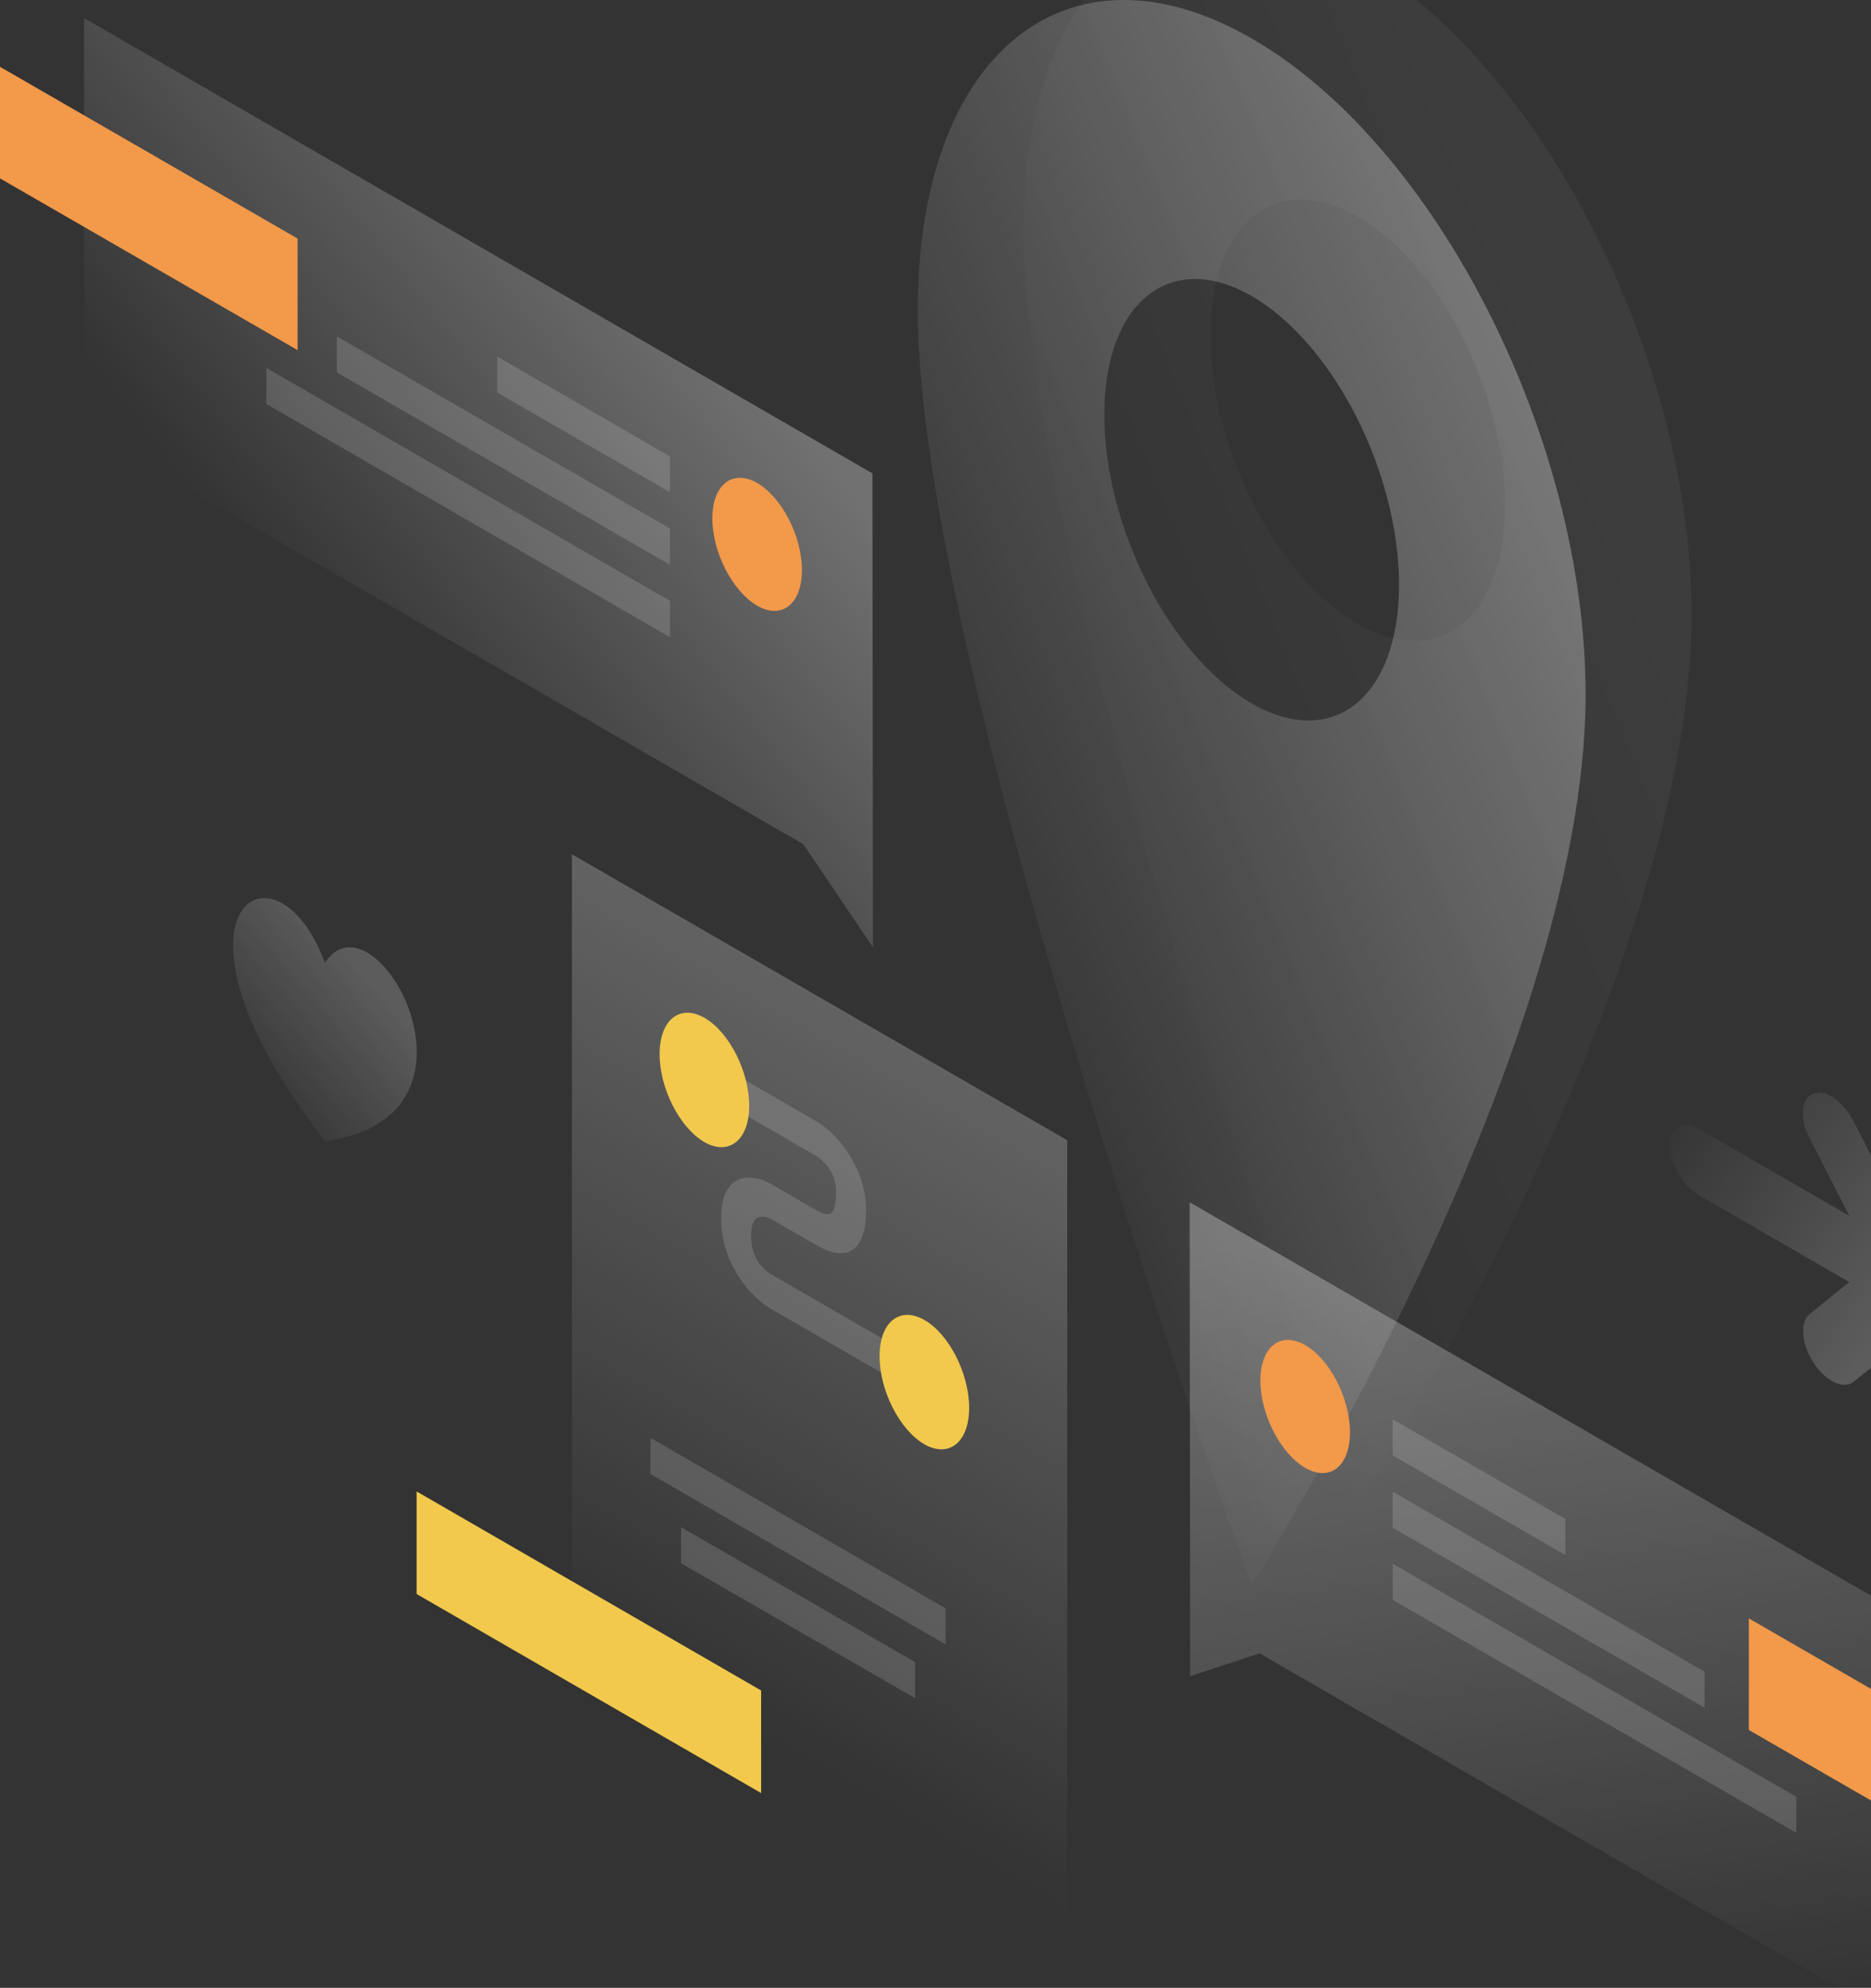 <svg xmlns="http://www.w3.org/2000/svg" width="706" height="750" viewBox="0 0 706 750" fill="none"><rect x="0" y="0" width="706" height="750" fill="#333333" stroke="none"/><path opacity="0.07" d="M512.3 568.005C512.3 568.005 638.3 369.005 638.3 232.105C638.3 135.405 581.9 24.605 512.3 -15.495C442.7 -55.595 386.3 -9.695 386.3 87.005C386.3 222.705 512.3 568.005 512.3 568.005ZM512.3 81.705C543 99.405 567.9 148.105 567.9 190.605C567.9 233.105 543 253.105 512.3 235.405C481.6 217.705 456.7 169.005 456.7 126.505C456.7 84.105 481.6 64.005 512.3 81.705Z" fill="url(#paint0_linear_154_2782)"></path><path opacity="0.4" d="M472.3 598.005C472.3 598.005 598.3 399.005 598.3 262.105C598.3 165.405 541.9 54.605 472.3 14.505C402.7 -25.595 346.3 20.305 346.3 117.005C346.3 252.705 472.3 598.005 472.3 598.005ZM472.3 111.705C503 129.405 527.9 178.105 527.9 220.605C527.9 263.105 503 283.105 472.3 265.405C441.6 247.705 416.7 199.005 416.7 156.505C416.7 114.005 441.6 94.005 472.3 111.705Z" fill="url(#paint1_linear_154_2782)"></path><path opacity="0.3" d="M215.8 322.305L402.7 430.205V776.505L215.8 668.605V322.305Z" fill="url(#paint2_linear_154_2782)"></path><path opacity="0.15" d="M245.499 542.505L356.799 606.805V620.405L245.399 556.105L245.499 542.505Z" fill="white"></path><path opacity="0.15" d="M257 576.205L345.3 627.105V640.705L257 589.805V576.205Z" fill="white"></path><path d="M287.2 637.805L157.2 562.705V601.405L287.2 676.505V637.805Z" fill="#F2C94C"></path><path opacity="0.15" d="M307.799 436.005L268.899 413.505V400.405L307.799 422.905C310.999 424.705 315.599 428.505 319.499 434.205C323.699 440.305 326.799 448.005 326.799 456.405C326.799 465.605 324.399 470.905 319.999 472.405C315.799 473.805 310.799 471.405 307.799 469.605L291.799 460.405L291.699 460.305C290.299 459.505 288.099 458.705 286.399 459.205C284.999 459.605 283.399 461.005 283.399 466.205C283.399 471.305 284.999 474.505 286.299 476.405C287.999 478.705 290.099 480.405 291.499 481.105L291.699 481.205L340.699 509.505V522.605L292.099 494.505C288.799 492.805 283.899 489.105 279.799 483.205C275.199 476.805 272.099 468.705 272.099 459.605C272.099 450.605 275.199 446.005 279.699 444.705C283.899 443.505 288.699 445.205 291.999 447.305L307.799 456.505C310.099 457.805 311.799 458.405 312.999 458.005C313.899 457.705 315.499 456.505 315.499 449.805C315.499 445.505 314.099 442.705 312.799 440.805C311.199 438.505 309.099 436.805 307.799 436.005Z" fill="white"></path><path d="M282.699 417.205C282.699 430.105 275.099 436.205 265.799 430.905C256.499 425.505 248.899 410.705 248.899 397.705C248.899 384.805 256.499 378.705 265.799 384.005C275.199 389.405 282.699 404.305 282.699 417.205Z" fill="#F2C94C"></path><path d="M365.699 531.205C365.699 544.105 358.099 550.205 348.799 544.905C339.499 539.505 331.899 524.705 331.899 511.705C331.899 498.805 339.499 492.705 348.799 498.005C358.199 503.405 365.699 518.305 365.699 531.205Z" fill="#F2C94C"></path><path opacity="0.3" d="M329.2 178.605L31.7 6.805L31.8 161.905L303.1 318.505L329.4 357.405L329.2 178.605Z" fill="url(#paint3_linear_154_2782)"></path><path d="M0 67.305V25.205L112.3 90.005V132.105L0 67.305Z" fill="#F2994A"></path><path opacity="0.15" d="M252.8 172.205L187.6 134.505V148.105L252.8 185.705V172.205Z" fill="white"></path><path opacity="0.15" d="M252.8 199.405L127.1 126.905V140.505L252.8 213.105V199.405Z" fill="white"></path><path opacity="0.15" d="M252.8 226.705L100.5 138.805V152.405L252.8 240.405V226.705Z" fill="white"></path><path d="M268.8 195.605C268.8 208.405 276.4 223.105 285.7 228.505C295 233.905 302.6 227.905 302.6 215.105C302.6 202.305 295 187.605 285.7 182.205C276.4 176.905 268.8 182.905 268.8 195.605Z" fill="#F2994A"></path><path opacity="0.3" d="M448.899 453.605L746.499 625.405L746.599 780.505L475.299 623.805L449.099 632.405L448.899 453.605Z" fill="url(#paint4_linear_154_2782)"></path><path d="M659.899 652.705V610.605L772.199 675.405V717.505L659.899 652.705Z" fill="#F2994A"></path><path opacity="0.15" d="M525.5 535.505L590.7 573.105V586.705L525.5 549.105V535.505Z" fill="white"></path><path opacity="0.15" d="M525.5 562.805L643.2 630.705V644.305L525.5 576.405V562.805Z" fill="white"></path><path opacity="0.15" d="M525.5 590.005L677.8 677.905V691.505L525.5 603.605V590.005Z" fill="white"></path><path d="M509.4 540.405C509.4 553.205 501.8 559.205 492.5 553.805C483.2 548.405 475.6 533.705 475.6 520.905C475.6 508.105 483.2 502.105 492.5 507.505C501.9 512.905 509.4 527.705 509.4 540.405Z" fill="#F2994A"></path><path opacity="0.2" d="M122.6 430.505C55 343.705 103.9 312.505 122.6 363.305C141.3 334.205 190.2 421.805 122.6 430.505Z" fill="url(#paint5_linear_154_2782)"></path><path opacity="0.2" d="M735 492.605L699.5 521.305C695.7 524.405 688.8 521.205 684.3 514.105C679.7 507.005 679.1 498.805 682.9 495.705L697.8 483.705L641 450.905C635 447.405 630.2 439.105 630.2 432.205C630.2 425.305 635 422.505 641 425.905L697.8 458.705L682.8 429.405C679 421.905 679.6 414.405 684.2 412.605C688.8 410.805 695.6 415.505 699.4 423.005L735 492.605Z" fill="url(#paint6_linear_154_2782)"></path><defs><linearGradient id="paint0_linear_154_2782" x1="734.777" y1="166.23" x2="385.01" y2="308.214" gradientUnits="userSpaceOnUse"><stop stop-color="white"></stop><stop offset="1" stop-color="white" stop-opacity="0"></stop></linearGradient><linearGradient id="paint1_linear_154_2782" x1="694.773" y1="196.23" x2="345.006" y2="338.214" gradientUnits="userSpaceOnUse"><stop stop-color="white"></stop><stop offset="1" stop-color="white" stop-opacity="0"></stop></linearGradient><linearGradient id="paint2_linear_154_2782" x1="422.689" y1="352.823" x2="256.779" y2="640.262" gradientUnits="userSpaceOnUse"><stop stop-color="white"></stop><stop offset="1" stop-color="white" stop-opacity="0"></stop></linearGradient><linearGradient id="paint3_linear_154_2782" x1="264.361" y1="116.476" x2="110.711" y2="236.78" gradientUnits="userSpaceOnUse"><stop stop-color="white"></stop><stop offset="1" stop-color="white" stop-opacity="0"></stop></linearGradient><linearGradient id="paint4_linear_154_2782" x1="576.779" y1="458.608" x2="615.25" y2="770.639" gradientUnits="userSpaceOnUse"><stop stop-color="white"></stop><stop offset="1" stop-color="white" stop-opacity="0"></stop></linearGradient><linearGradient id="paint5_linear_154_2782" x1="136.825" y1="366.623" x2="86.987" y2="409.774" gradientUnits="userSpaceOnUse"><stop stop-color="white"></stop><stop offset="1" stop-color="white" stop-opacity="0"></stop></linearGradient><linearGradient id="paint6_linear_154_2782" x1="719.566" y1="486.406" x2="623.779" y2="422.093" gradientUnits="userSpaceOnUse"><stop stop-color="white"></stop><stop offset="1" stop-color="white" stop-opacity="0"></stop></linearGradient></defs></svg>